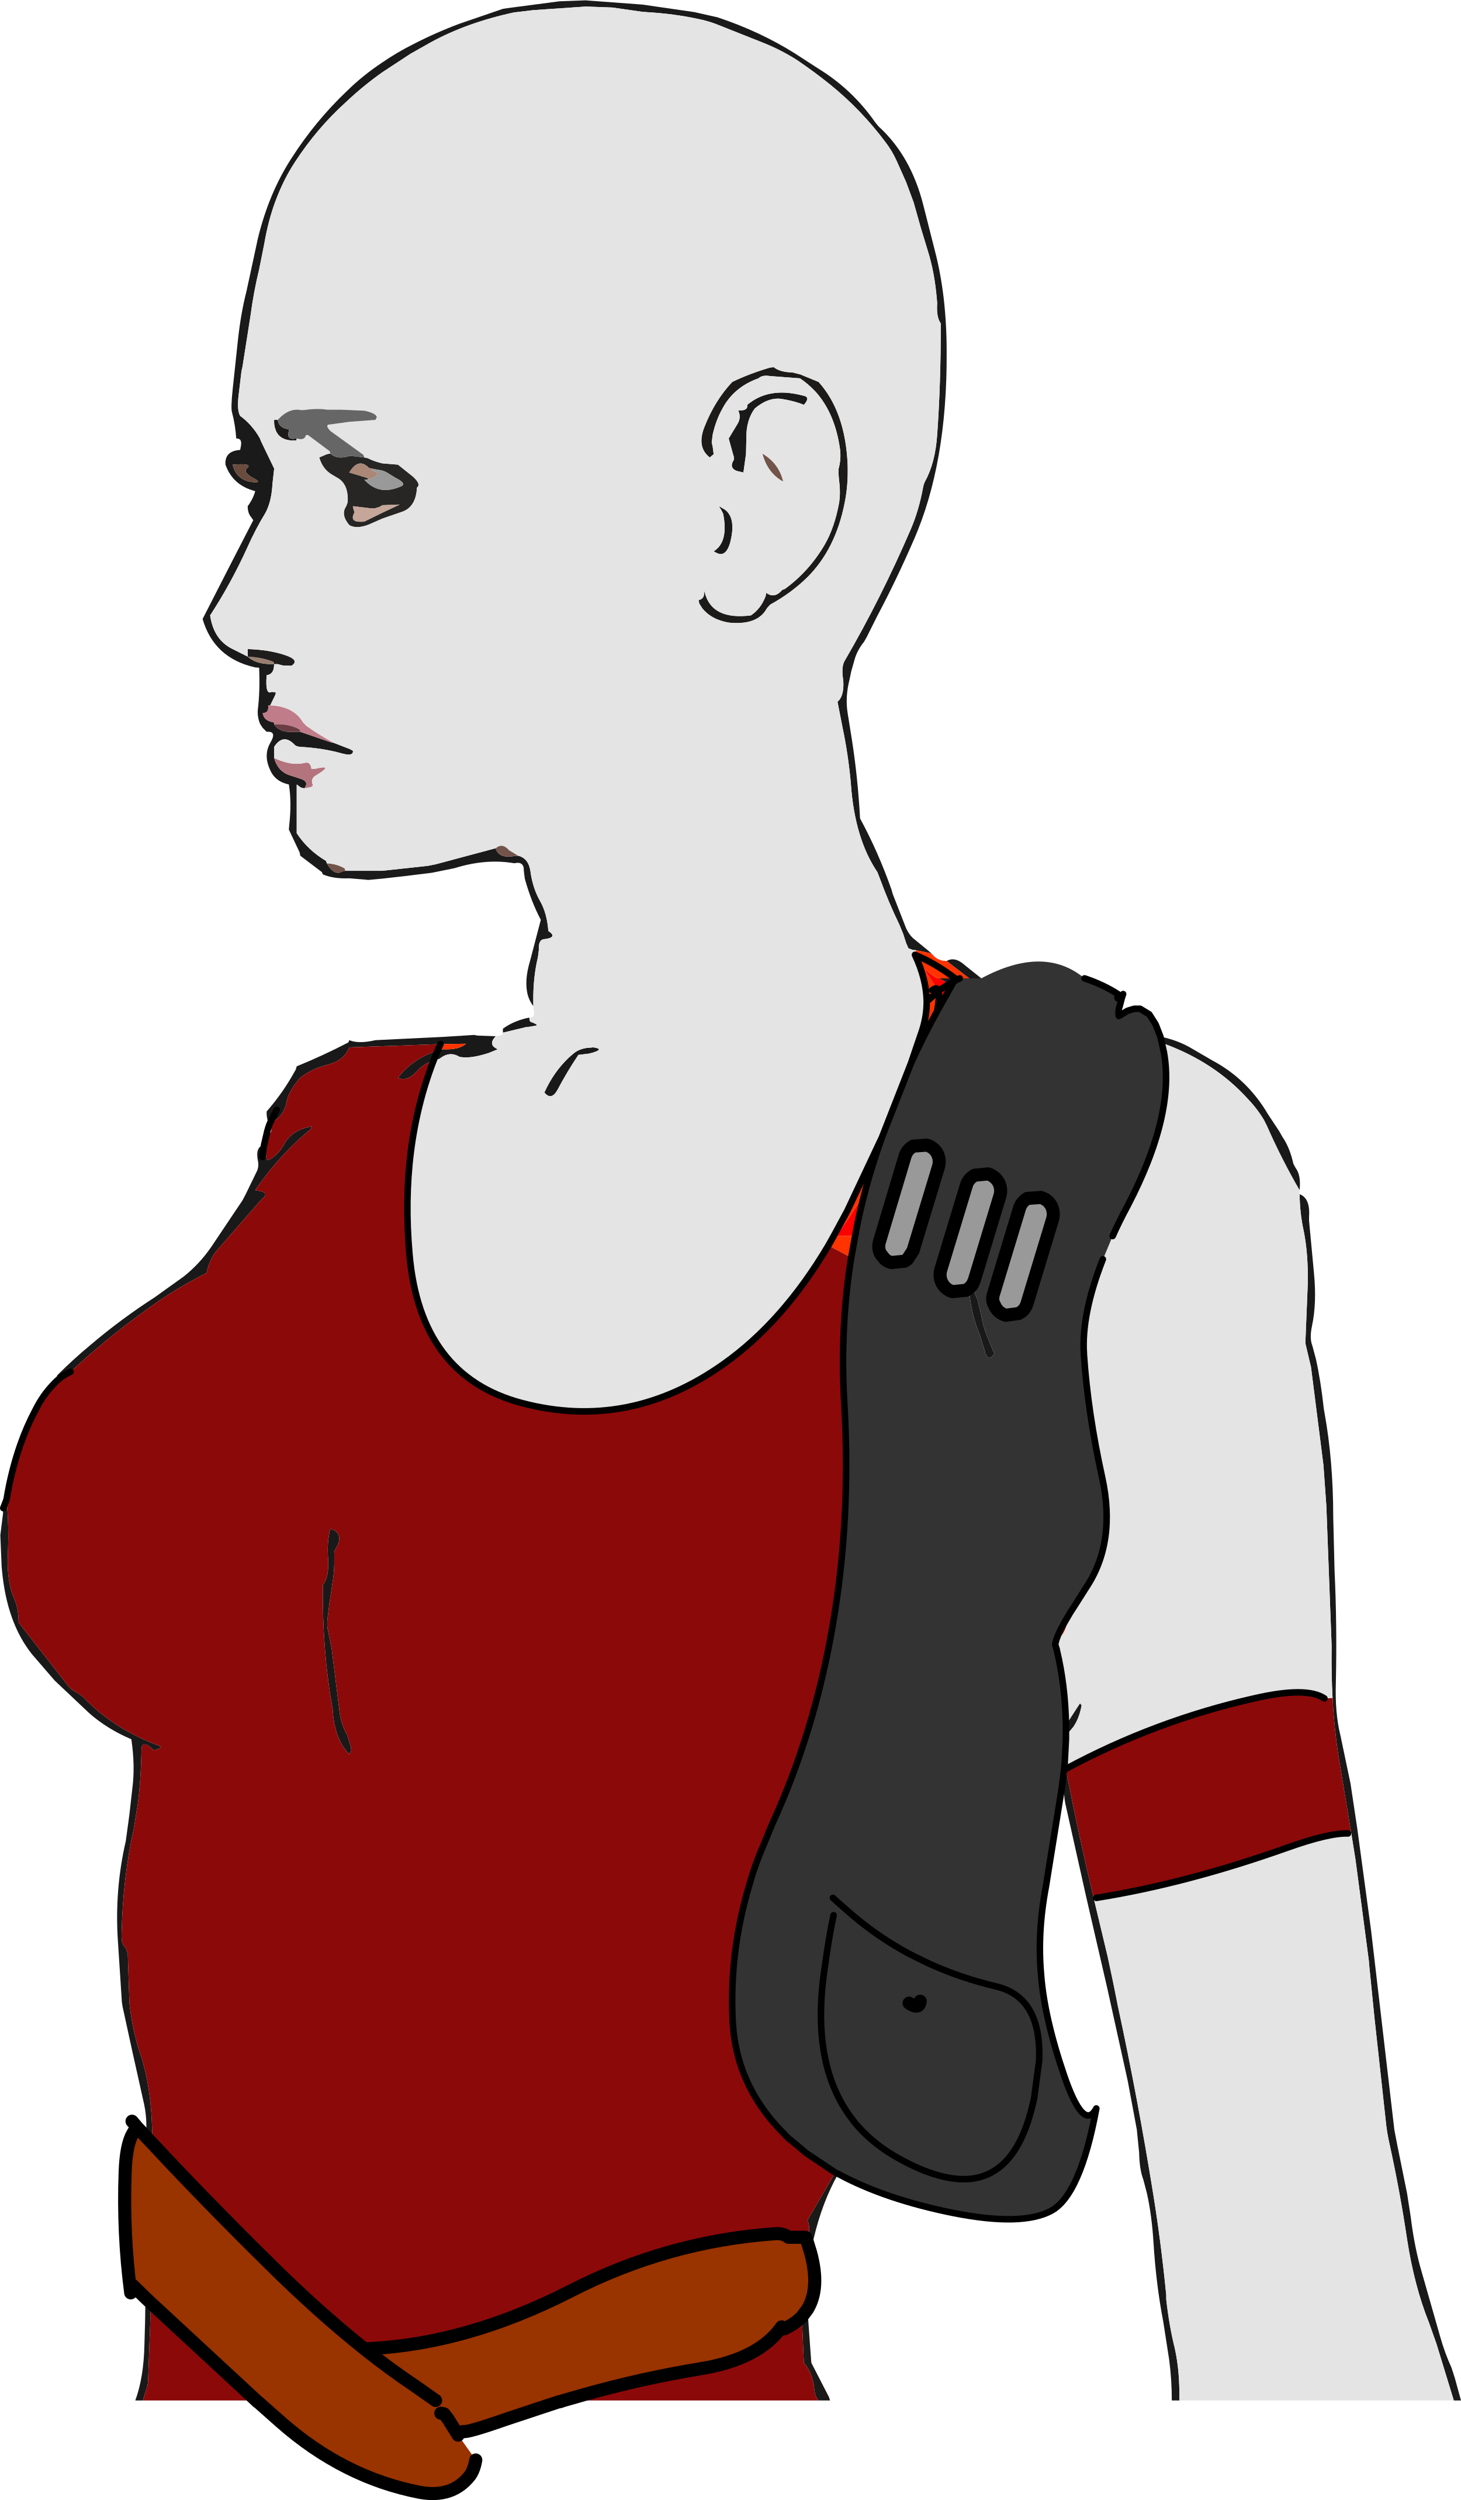 <?xml version="1.0" encoding="UTF-8" standalone="no"?>
<svg xmlns:xlink="http://www.w3.org/1999/xlink" height="382.3px" width="223.55px" xmlns="http://www.w3.org/2000/svg">
  <g transform="matrix(1.0, 0.0, 0.0, 1.0, -286.5, -31.4)">
    <path d="M426.7 176.7 L426.15 176.65 425.5 176.4 425.15 175.6 424.7 174.2 424.1 172.75 Q422.45 169.35 421.1 165.65 L420.75 164.75 Q417.3 159.65 416.7 151.35 L416.65 150.75 Q416.25 146.6 415.45 142.8 L414.65 138.7 Q415.6 137.95 415.55 135.8 L415.5 135.25 Q415.2 133.25 415.8 132.35 421.3 122.9 425.85 112.35 427.1 109.45 427.75 105.9 427.85 105.35 428.1 104.9 429.6 102.15 429.9 97.9 430.45 90.15 430.45 81.25 L430.45 80.85 Q429.75 79.9 429.9 77.75 L429.85 77.15 Q429.5 73.0 428.45 69.7 L427.4 66.25 426.3 62.35 425.15 59.25 423.7 56.0 Q423.0 54.45 422.0 53.15 418.3 48.2 413.55 44.35 411.2 42.45 408.55 40.65 406.0 39.0 403.05 37.85 L396.75 35.35 Q395.1 34.65 393.35 34.3 389.65 33.5 385.4 33.25 L384.75 33.2 380.2 32.55 376.15 32.4 368.1 32.95 365.15 33.3 Q357.95 34.85 352.45 37.85 L349.35 39.6 345.0 42.45 Q342.1 44.5 339.5 46.95 335.0 51.0 331.65 56.15 329.9 58.8 328.65 62.15 327.55 65.1 326.95 68.6 L326.15 72.6 Q325.3 76.1 324.85 79.55 L323.6 87.5 323.45 88.15 323.05 91.5 Q322.7 94.1 323.25 95.0 325.05 96.3 326.25 98.4 L326.45 98.9 328.45 103.05 328.2 105.3 328.15 105.95 Q327.95 108.3 327.1 109.85 325.6 112.3 324.35 115.1 321.85 120.6 318.65 125.5 319.2 129.25 322.1 130.65 L324.4 131.8 Q325.55 132.9 327.85 132.95 L328.45 132.95 328.4 133.5 Q328.25 134.5 327.3 134.65 327.05 137.75 328.05 137.2 L328.7 137.25 328.65 137.6 327.85 139.25 327.55 139.25 Q327.65 140.5 326.7 140.4 326.85 141.65 328.4 141.85 L328.45 142.15 Q329.3 143.55 331.9 143.3 L332.45 143.3 337.1 144.9 337.6 145.0 340.05 145.95 340.5 146.2 Q340.6 147.1 338.8 146.6 335.95 145.8 332.45 145.6 331.85 145.55 331.6 145.3 329.85 143.45 328.45 145.6 L328.45 146.75 328.45 147.3 Q329.0 149.35 330.85 149.95 L332.4 150.45 Q333.9 150.9 333.05 151.95 L332.5 151.8 331.9 151.35 331.9 158.25 331.9 158.8 Q333.6 161.4 336.4 163.05 L336.5 163.4 Q337.65 165.4 338.9 164.65 L339.35 164.55 345.0 164.55 351.95 163.8 353.2 163.55 362.35 161.1 Q362.75 162.7 365.2 162.3 L365.8 162.25 Q367.35 162.65 367.65 164.55 368.0 167.2 369.15 169.2 370.2 171.05 370.4 173.75 371.9 174.75 369.8 175.0 368.85 175.05 368.95 176.65 L368.8 177.8 Q368.15 180.5 368.1 183.7 L368.1 185.25 Q367.55 184.5 367.3 183.7 366.65 181.5 367.6 178.35 L369.25 172.05 Q367.75 169.2 366.8 165.75 L366.65 164.55 Q366.7 163.05 365.2 163.4 360.85 162.65 356.05 164.15 L352.6 164.85 348.55 165.35 345.0 165.75 342.85 165.95 342.4 165.9 339.95 165.7 Q337.55 165.8 335.9 165.1 L335.75 164.75 332.45 162.25 332.35 161.75 330.7 158.25 330.75 157.65 Q331.15 154.05 330.7 151.35 328.55 150.9 327.8 149.05 326.8 146.85 327.85 145.0 328.95 143.15 327.3 143.3 L326.7 142.7 326.3 142.1 Q325.85 141.0 325.95 139.9 326.3 137.1 326.15 133.5 L325.55 133.45 Q319.25 132.05 317.5 126.05 L321.95 117.35 325.25 110.95 324.95 110.5 Q324.4 109.9 324.4 108.8 325.25 107.65 325.55 106.5 L325.05 106.35 Q322.05 105.4 321.0 102.45 320.85 100.35 323.25 100.2 L323.35 99.65 Q323.6 98.4 322.65 98.45 322.5 96.3 322.0 94.45 321.8 93.8 322.1 90.95 L322.9 83.45 Q323.35 79.3 324.2 76.0 L325.8 68.6 325.95 67.9 Q327.65 60.9 331.1 55.6 334.75 49.9 339.6 45.3 342.05 42.9 345.0 40.95 347.25 39.4 349.75 38.15 353.15 36.4 356.75 35.05 L363.45 32.75 364.1 32.65 372.1 31.6 376.1 31.45 376.7 31.5 384.8 32.1 392.75 33.25 396.3 34.05 Q402.75 36.2 408.1 39.55 L410.8 41.3 411.65 41.85 Q416.9 45.05 420.45 50.15 L420.95 50.75 Q425.9 55.25 427.8 62.85 L429.55 69.75 Q431.35 76.6 431.35 85.25 431.45 102.3 426.3 114.0 423.65 120.1 420.7 125.65 L419.1 128.85 418.7 129.55 Q417.8 130.65 417.35 131.95 L416.75 134.05 416.5 135.25 Q415.8 138.0 416.2 140.45 L416.85 144.5 Q417.75 150.25 418.1 156.55 420.85 161.6 422.9 167.4 L423.1 168.1 425.15 173.35 Q425.6 174.3 426.2 174.85 L428.4 176.65 429.05 177.2 426.7 176.7 M325.55 105.15 Q326.5 105.15 325.35 104.55 323.55 103.6 324.35 102.95 325.2 102.2 322.1 102.45 322.7 105.0 325.55 105.15" fill="#1b1a1a" fill-rule="evenodd" stroke="none"/>
    <path d="M400.65 100.8 L400.25 103.65 399.2 103.4 Q398.0 102.9 398.8 101.7 L398.8 101.3 398.65 100.8 398.0 98.45 399.3 96.3 Q399.95 95.3 399.5 94.25 399.4 94.15 399.7 94.15 400.95 94.2 400.85 93.3 404.05 90.6 409.0 91.8 L409.4 91.9 Q410.0 92.0 410.0 92.35 410.05 92.7 409.5 93.3 408.05 92.7 406.1 92.4 404.1 92.1 402.0 93.85 400.65 95.65 400.7 98.45 L400.65 100.65 400.65 100.75 400.65 100.8 M397.45 109.35 Q399.2 110.7 398.2 114.45 397.65 116.3 396.55 116.1 L396.15 115.95 395.7 115.7 Q398.0 114.3 397.15 109.95 L396.85 109.35 Q396.45 108.8 396.6 108.85 L397.45 109.35 M353.9 191.05 L348.6 191.25 339.95 191.55 Q339.2 193.4 337.15 194.05 L336.45 194.25 Q334.05 194.9 332.45 196.2 331.35 197.35 330.6 199.0 L330.4 199.65 Q329.95 202.3 327.85 203.05 L327.55 203.0 Q327.25 202.2 327.3 201.35 329.85 198.45 331.75 194.95 L331.9 194.45 Q335.95 192.8 339.8 190.8 L339.95 190.45 Q341.35 191.05 343.95 190.45 L354.3 189.95 359.05 189.65 359.55 189.75 362.35 189.85 Q361.25 191.0 362.3 191.65 L362.65 191.85 361.3 192.4 Q358.7 193.25 357.15 193.05 L356.8 193.0 Q355.3 192.05 353.75 193.3 L352.85 193.55 353.45 192.05 352.85 193.55 Q351.35 194.05 350.4 195.1 348.75 196.9 347.4 196.2 349.6 193.3 353.45 192.05 L353.7 191.95 354.3 191.85 Q356.75 191.95 357.8 191.0 L353.9 191.05 M328.85 201.1 L327.85 203.05 328.85 201.1 M363.45 189.3 L363.45 188.7 Q364.95 187.6 367.0 187.1 L367.5 187.0 Q367.5 187.55 367.7 187.65 368.7 188.0 368.65 188.2 L367.5 188.4 367.0 188.45 363.45 189.3 M374.25 192.5 Q375.0 191.85 376.2 191.65 L377.3 191.55 Q379.25 191.85 376.65 192.5 L375.0 192.7 Q373.25 195.3 371.8 198.05 370.85 199.75 369.8 198.45 371.2 195.35 373.5 193.15 L373.55 193.1 374.25 192.5 M431.35 178.35 Q432.6 177.6 434.15 179.0 L436.65 181.0 434.8 181.0 431.35 178.35 M464.05 189.9 Q466.85 190.5 468.9 191.75 L472.0 193.55 Q477.35 196.4 480.5 201.75 L482.25 204.4 482.7 205.2 Q483.85 206.85 484.4 209.35 L484.75 210.0 Q485.6 211.1 485.35 213.4 482.6 208.65 480.35 203.55 L479.9 202.65 Q478.85 200.9 477.45 199.45 472.4 193.85 464.65 191.0 L464.3 191.0 464.05 189.9 M485.35 214.0 Q487.0 214.6 486.8 217.45 L486.8 218.05 487.55 226.05 Q488.0 230.65 487.25 234.15 486.85 236.05 487.3 237.15 L487.85 239.2 Q488.6 242.6 489.05 246.75 L489.15 247.35 Q490.5 254.75 490.5 263.4 L490.7 271.5 Q491.1 280.05 490.9 288.7 490.75 293.35 491.6 296.75 L493.15 304.15 494.2 311.15 496.3 326.65 499.85 357.05 500.3 359.4 501.8 366.8 502.35 370.35 Q502.85 374.4 503.75 377.8 L506.85 388.65 Q507.55 391.15 508.6 393.45 L509.1 395.0 510.05 398.45 509.5 398.45 508.95 398.45 506.3 389.8 505.15 386.55 Q502.9 380.95 501.8 373.8 500.7 366.45 499.15 359.4 498.7 357.5 498.5 355.35 L496.8 339.85 496.0 331.85 495.95 331.2 493.9 315.7 493.25 311.65 491.45 300.8 491.35 300.2 Q490.65 295.8 490.4 291.05 490.2 287.4 490.25 283.5 L490.25 282.95 489.6 265.75 489.45 261.7 489.0 255.4 487.1 240.45 486.25 236.85 486.25 236.4 486.6 227.8 Q486.7 223.25 486.0 219.7 485.4 217.05 485.35 214.0 M466.95 398.45 L466.4 398.45 465.8 398.45 Q465.8 395.3 465.4 392.25 L464.5 386.45 Q463.4 380.75 463.0 374.35 462.75 370.2 462.0 366.8 L461.45 364.7 Q460.85 363.15 460.8 360.55 L460.45 357.05 459.05 349.55 455.9 335.3 452.7 321.45 449.5 307.15 449.4 306.55 449.1 303.75 449.4 301.15 449.55 301.9 449.8 303.05 Q451.65 312.45 453.85 321.65 L456.0 330.65 456.85 334.65 457.55 338.15 Q460.6 352.25 462.95 366.85 464.15 374.25 464.95 382.35 L464.95 383.0 Q465.4 387.05 466.25 390.45 467.05 394.05 466.95 398.45 M308.35 398.45 L307.75 398.45 307.2 398.45 Q308.5 394.95 308.6 389.85 L308.7 386.4 308.75 382.75 309.6 383.55 309.15 395.6 309.05 396.25 308.35 398.45 M448.45 282.2 L448.2 283.7 448.2 283.65 447.95 282.85 448.4 282.45 448.4 282.3 448.45 282.2 M449.6 295.2 L449.7 295.0 451.75 291.85 452.0 292.15 Q451.65 294.15 450.7 295.5 L449.6 296.8 449.6 295.2 M434.75 228.4 L434.85 228.3 435.2 227.95 436.0 230.0 436.05 230.0 436.65 232.6 Q436.9 234.05 437.45 235.5 L438.4 237.85 438.65 238.4 438.4 238.7 Q437.55 239.65 437.15 237.85 L436.4 235.45 Q435.1 232.4 434.75 228.4 M294.6 243.15 L295.3 241.65 Q297.7 239.25 300.35 237.05 305.0 233.1 310.2 229.75 L314.6 226.6 Q317.0 224.7 318.8 222.1 L323.6 214.95 324.05 214.1 325.85 210.4 Q326.15 209.65 325.95 208.85 325.55 206.7 326.9 206.5 L326.65 208.3 326.9 206.5 327.3 206.5 327.25 208.25 Q327.2 209.15 328.15 208.45 329.3 207.65 329.95 206.4 331.2 204.1 334.2 203.65 L334.05 204.05 Q329.15 208.1 325.55 213.4 327.85 213.65 326.75 214.6 L326.2 215.15 320.0 222.25 Q318.6 223.7 318.1 226.05 313.5 228.35 309.5 231.25 303.0 235.85 297.3 241.15 L293.4 244.95 294.25 243.65 294.6 243.15 Q295.75 241.85 297.3 241.15 295.75 241.85 294.6 243.15 M287.5 260.7 Q287.9 264.55 287.7 269.15 287.55 272.4 288.3 274.9 L288.75 276.05 Q289.35 277.45 289.35 279.5 L296.95 289.2 Q297.4 289.8 298.35 290.25 L299.25 290.9 Q303.8 295.75 311.0 298.4 311.2 298.45 310.9 298.75 L310.05 299.05 Q308.15 297.2 308.15 299.05 308.05 303.7 307.6 307.15 L306.95 311.15 Q305.3 318.45 305.1 327.2 305.05 328.75 305.75 329.25 L306.05 330.1 306.3 337.55 306.35 338.15 Q306.85 342.2 308.0 345.55 309.85 351.15 309.8 359.15 L308.9 358.2 308.9 356.55 Q308.9 354.8 308.55 353.15 L307.0 346.2 306.85 345.55 305.25 338.2 305.15 337.55 304.55 328.35 Q304.0 320.45 305.75 312.9 L306.3 308.85 306.75 304.85 Q307.2 301.45 306.6 297.35 302.95 295.8 300.2 293.4 L294.85 288.35 291.4 284.35 Q287.55 279.55 286.8 271.5 L286.75 270.9 286.55 266.15 286.95 262.95 287.0 262.0 287.35 259.65 287.5 260.7 287.0 262.0 287.5 260.7 M337.65 269.15 Q337.7 271.55 337.4 273.25 L336.9 276.6 336.6 279.0 Q336.5 280.05 336.7 280.8 L337.25 283.5 338.4 292.7 Q338.6 294.9 339.6 296.65 L340.15 298.4 340.25 299.05 339.95 299.65 Q337.65 297.3 337.4 292.75 L337.3 292.15 Q335.8 283.65 335.9 273.75 336.9 272.45 336.7 269.7 336.5 267.2 337.05 265.15 339.25 265.85 337.9 268.15 337.6 268.6 337.65 269.15" fill="#191919" fill-rule="evenodd" stroke="none"/>
    <path d="M411.1 91.1 Q410.1 90.05 408.9 89.25 L404.3 88.9 Q403.15 88.7 402.55 89.25 398.75 90.6 397.0 93.95 396.05 95.65 395.55 97.85 L395.4 99.05 395.55 99.7 395.7 100.85 395.1 101.35 Q393.05 99.75 394.3 96.65 395.9 92.6 398.55 89.8 401.25 88.5 404.35 87.6 L404.9 87.55 Q405.8 88.3 407.75 88.35 L408.95 88.65 411.75 89.8 Q415.85 94.35 416.2 102.45 416.3 105.55 415.75 108.25 414.35 115.4 410.0 119.7 407.55 122.1 404.35 123.85 L403.85 124.4 Q402.45 127.05 398.0 126.6 395.35 126.15 393.95 124.4 L393.5 123.7 393.4 123.15 Q394.35 123.0 394.25 121.75 L394.35 122.05 Q395.45 126.25 401.4 125.5 402.95 124.45 403.65 122.55 L403.75 122.05 Q405.0 123.0 406.2 121.6 L406.6 121.45 Q410.25 118.8 412.65 114.75 414.2 112.1 414.9 108.25 415.1 106.95 414.95 105.4 414.7 103.3 414.85 102.95 415.2 101.6 415.05 100.2 414.3 94.65 411.3 91.3 L411.2 91.2 411.1 91.1 M331.9 98.45 L331.85 98.75 Q329.3 98.9 328.65 97.1 L328.65 97.05 Q328.4 96.45 328.45 95.6 L329.0 95.6 Q329.15 96.85 330.7 97.05 L330.7 97.3 Q330.35 98.5 331.3 98.5 L331.9 98.45 M457.8 185.35 L457.75 185.4 457.65 185.3 457.8 185.35 M430.2 181.0 L432.65 181.0 432.9 181.0 433.15 181.1 433.05 181.15 432.9 181.2 432.5 181.45 432.2 181.9 432.15 182.0 431.75 181.85 430.2 181.0 M431.75 181.85 L431.85 181.8 432.5 181.45 431.85 181.8 431.75 181.85" fill="#1c1b1a" fill-rule="evenodd" stroke="none"/>
    <path d="M365.8 162.25 L365.2 162.3 Q362.75 162.7 362.35 161.1 363.35 160.2 364.4 161.4 L365.15 161.85 365.8 162.25 M339.35 164.55 L338.9 164.65 Q337.65 165.4 336.5 163.4 338.1 163.5 339.25 164.2 L339.35 164.55 M406.0 104.85 Q403.85 103.5 403.15 100.75 405.7 102.25 406.35 105.05 L406.0 104.85" fill="#73544a" fill-rule="evenodd" stroke="none"/>
    <path d="M342.25 101.35 L342.75 101.45 Q343.7 101.95 345.0 102.25 L347.4 102.45 349.65 104.25 Q351.0 105.45 350.3 105.95 350.15 109.0 347.9 109.7 L345.0 110.7 343.3 111.45 Q341.2 112.4 339.95 111.7 338.6 110.1 339.45 108.85 L339.7 108.2 Q339.85 105.4 338.1 104.45 L337.25 103.95 Q335.85 103.1 335.35 101.35 L336.5 100.85 337.05 100.75 Q338.1 101.75 340.05 101.1 L340.55 101.15 342.25 101.35 M342.8 104.75 L342.25 104.75 Q343.45 106.1 345.0 106.3 346.3 106.45 347.9 105.75 348.8 105.35 347.0 104.45 L346.1 103.9 Q345.6 103.55 345.0 103.35 L343.35 103.05 342.95 102.95 Q341.35 101.3 339.95 103.65 L342.75 104.5 342.8 104.75 M345.0 108.65 L344.6 108.9 343.95 109.1 343.4 109.15 340.5 108.8 340.6 109.3 340.75 109.75 Q339.8 111.4 342.25 111.15 L345.0 109.8 347.35 108.7 347.65 108.55 345.0 108.65" fill="#272624" fill-rule="evenodd" stroke="none"/>
    <path d="M342.8 104.75 L342.75 104.5 339.95 103.65 Q341.35 101.3 342.95 102.95 L343.35 103.05 Q343.35 103.35 343.5 103.35 345.35 103.9 342.8 104.75" fill="#ab8777" fill-rule="evenodd" stroke="none"/>
    <path d="M345.0 108.65 L347.65 108.55 347.35 108.7 345.0 109.8 342.25 111.15 Q339.8 111.4 340.75 109.75 L340.6 109.3 340.5 108.8 343.4 109.15 343.95 109.1 344.6 108.9 345.0 108.65" fill="#c5a699" fill-rule="evenodd" stroke="none"/>
    <path d="M337.6 145.0 L337.1 144.9 332.45 143.3 332.35 142.95 Q330.8 142.05 328.45 142.15 L328.4 141.85 Q326.85 141.65 326.7 140.4 327.65 140.5 327.55 139.25 L327.85 139.25 Q331.45 139.4 332.9 141.9 L333.4 142.4 Q335.35 143.8 337.6 145.0" fill="#c07c89" fill-rule="evenodd" stroke="none"/>
    <path d="M332.45 143.3 L331.9 143.3 Q329.3 143.55 328.45 142.15 330.8 142.05 332.35 142.95 L332.45 143.3" fill="#6a3d44" fill-rule="evenodd" stroke="none"/>
    <path d="M333.05 151.95 Q333.9 150.9 332.4 150.45 L330.85 149.95 Q329.0 149.35 328.45 147.3 331.05 148.55 333.1 148.05 334.0 147.8 334.15 148.95 L334.75 148.95 Q337.7 148.25 334.95 149.9 333.9 150.45 334.4 151.5 L334.1 151.75 333.05 151.95" fill="#b4747e" fill-rule="evenodd" stroke="none"/>
    <path d="M414.75 363.8 Q412.3 368.15 411.0 373.7 L410.85 374.35 410.55 375.9 409.9 373.8 409.95 373.7 Q410.65 372.3 410.05 370.9 L414.3 363.6 414.75 363.8 M410.05 384.5 L410.6 392.15 410.65 392.7 413.35 397.95 413.5 398.45 412.95 398.45 411.75 398.45 Q411.2 397.85 411.1 396.75 410.85 394.2 409.5 392.7 L409.2 385.9 409.2 385.65 410.05 384.5" fill="#1a1a19" fill-rule="evenodd" stroke="none"/>
    <path d="M325.55 105.15 Q322.7 105.0 322.1 102.45 325.2 102.2 324.35 102.95 323.55 103.6 325.35 104.55 326.5 105.15 325.55 105.15" fill="#6a4c3f" fill-rule="evenodd" stroke="none"/>
    <path d="M328.45 132.95 L327.85 132.95 Q325.55 132.9 324.4 131.8 326.55 131.9 328.35 132.6 L328.45 132.95" fill="#997e6f" fill-rule="evenodd" stroke="none"/>
    <path d="M324.4 131.8 L324.4 131.25 324.4 130.65 Q327.75 130.75 330.2 131.6 332.4 132.35 331.1 133.2 L329.75 133.15 329.0 132.95 328.45 132.95 328.35 132.6 Q326.55 131.9 324.4 131.8" fill="#1f1d1c" fill-rule="evenodd" stroke="none"/>
    <path d="M324.4 131.8 L322.1 130.65 Q319.2 129.25 318.65 125.5 321.85 120.6 324.35 115.1 325.6 112.3 327.1 109.85 327.95 108.3 328.15 105.95 L328.2 105.3 328.45 103.05 326.45 98.9 326.25 98.4 Q325.05 96.3 323.25 95.0 322.7 94.1 323.05 91.5 L323.45 88.15 323.6 87.5 324.85 79.55 Q325.3 76.1 326.15 72.6 L326.95 68.6 Q327.55 65.1 328.65 62.15 329.9 58.8 331.65 56.15 335.0 51.0 339.5 46.95 342.1 44.5 345.0 42.45 L349.35 39.6 352.45 37.85 Q357.95 34.85 365.15 33.3 L368.1 32.95 376.15 32.4 380.2 32.55 384.75 33.2 385.4 33.25 Q389.65 33.5 393.35 34.3 395.1 34.65 396.75 35.35 L403.05 37.85 Q406.0 39.0 408.55 40.65 411.2 42.45 413.55 44.35 418.3 48.2 422.0 53.15 423.0 54.45 423.7 56.0 L425.15 59.25 426.3 62.35 427.4 66.25 428.45 69.7 Q429.5 73.0 429.85 77.15 L429.9 77.75 Q429.75 79.9 430.45 80.85 L430.45 81.25 Q430.45 90.15 429.9 97.9 429.6 102.15 428.1 104.9 427.85 105.35 427.75 105.9 427.1 109.45 425.85 112.35 421.3 122.9 415.8 132.35 415.2 133.25 415.5 135.25 L415.55 135.8 Q415.6 137.95 414.65 138.7 L415.45 142.8 Q416.25 146.6 416.65 150.75 L416.7 151.35 Q417.3 159.65 420.75 164.75 L421.1 165.65 Q422.45 169.35 424.1 172.75 L424.7 174.2 425.15 175.6 425.5 176.4 426.15 176.65 426.7 176.7 426.5 177.4 Q428.25 181.1 428.3 184.55 428.3 186.7 427.65 188.8 L425.9 193.95 421.45 205.3 416.15 216.55 414.15 220.25 413.25 221.85 Q406.35 233.5 397.25 239.95 382.75 250.25 366.4 245.95 350.75 241.85 349.15 223.15 347.7 206.85 352.85 193.55 L353.75 193.3 Q355.3 192.05 356.8 193.0 L357.15 193.05 Q358.7 193.25 361.3 192.4 L362.65 191.85 362.3 191.65 Q361.25 191.0 362.35 189.85 L363.4 189.65 363.45 189.3 367.0 188.45 367.5 188.4 368.65 188.2 Q368.7 188.0 367.7 187.65 367.5 187.55 367.5 187.0 368.45 187.05 368.15 185.8 L368.1 185.25 368.1 183.7 Q368.15 180.5 368.8 177.8 L368.95 176.65 Q368.85 175.05 369.8 175.0 371.9 174.75 370.4 173.75 370.2 171.05 369.15 169.2 368.0 167.2 367.65 164.55 367.35 162.65 365.8 162.25 L365.15 161.85 364.4 161.4 Q363.35 160.2 362.35 161.1 L353.2 163.55 351.95 163.8 345.0 164.55 339.35 164.55 339.25 164.2 Q338.1 163.5 336.5 163.4 L336.4 163.05 Q333.6 161.4 331.9 158.8 L331.9 158.25 331.9 151.35 332.5 151.8 333.05 151.95 334.1 151.75 334.4 151.5 Q333.9 150.45 334.95 149.9 337.7 148.25 334.75 148.95 L334.15 148.95 Q334.0 147.8 333.1 148.05 331.05 148.55 328.45 147.3 L328.45 146.75 328.45 145.6 Q329.85 143.45 331.6 145.3 331.85 145.55 332.45 145.6 335.95 145.8 338.8 146.6 340.6 147.1 340.5 146.2 L340.05 145.95 337.6 145.0 Q335.35 143.8 333.4 142.4 L332.9 141.9 Q331.45 139.4 327.85 139.25 L328.65 137.6 328.7 137.25 328.05 137.2 Q327.05 137.75 327.3 134.65 328.25 134.5 328.4 133.5 L328.45 132.95 329.0 132.95 329.75 133.15 331.1 133.2 Q332.4 132.35 330.2 131.6 327.75 130.75 324.4 130.65 L324.4 131.25 324.4 131.8 M411.1 91.1 L411.2 91.2 411.3 91.3 Q414.3 94.65 415.05 100.2 415.2 101.6 414.85 102.95 414.7 103.3 414.95 105.4 415.1 106.95 414.9 108.25 414.2 112.1 412.65 114.75 410.25 118.8 406.6 121.45 L406.2 121.6 Q405.0 123.0 403.75 122.05 L403.65 122.55 Q402.95 124.45 401.4 125.5 395.45 126.25 394.35 122.05 L394.25 121.75 Q394.35 123.0 393.4 123.15 L393.5 123.7 393.95 124.4 Q395.35 126.15 398.0 126.6 402.45 127.05 403.85 124.4 L404.35 123.85 Q407.55 122.1 410.0 119.7 414.35 115.4 415.75 108.25 416.3 105.55 416.2 102.45 415.85 94.35 411.75 89.8 L408.95 88.65 407.75 88.35 Q405.8 88.3 404.9 87.55 L404.35 87.6 Q401.25 88.5 398.55 89.8 395.9 92.6 394.3 96.65 393.05 99.75 395.1 101.35 L395.7 100.85 395.55 99.7 395.4 99.05 395.55 97.85 Q396.05 95.65 397.0 93.95 398.75 90.6 402.55 89.25 403.15 88.7 404.3 88.9 L408.9 89.25 Q410.1 90.05 411.1 91.1 M400.65 100.75 L400.65 100.65 400.7 98.45 Q400.65 95.65 402.0 93.85 404.1 92.1 406.1 92.4 408.05 92.7 409.5 93.3 410.05 92.7 410.0 92.35 410.0 92.0 409.4 91.9 L409.0 91.8 Q404.05 90.6 400.85 93.3 400.95 94.2 399.7 94.15 399.4 94.15 399.5 94.25 399.95 95.3 399.3 96.3 L398.0 98.45 398.65 100.8 398.8 101.3 398.8 101.7 Q398.0 102.9 399.2 103.4 L400.25 103.65 400.65 100.8 401.9 100.75 400.65 100.75 M329.0 95.6 L328.45 95.6 Q328.4 96.45 328.65 97.05 L328.65 97.1 Q329.3 98.9 331.85 98.75 L331.9 98.45 Q333.1 98.8 333.3 97.95 L333.6 97.9 336.95 100.4 337.05 100.75 336.5 100.85 335.35 101.35 Q335.85 103.1 337.25 103.95 L338.1 104.45 Q339.85 105.4 339.7 108.2 L339.45 108.85 Q338.6 110.1 339.95 111.7 341.2 112.4 343.3 111.45 L345.0 110.7 347.9 109.7 Q350.15 109.0 350.3 105.95 351.0 105.45 349.65 104.25 L347.4 102.45 345.0 102.25 Q343.7 101.95 342.75 101.45 L342.25 101.35 342.1 100.95 337.05 97.3 Q336.1 96.3 337.05 96.3 L339.9 95.9 343.95 95.6 344.15 95.2 Q344.1 94.6 342.25 94.2 L338.8 94.05 336.55 94.05 Q335.05 93.8 333.05 94.1 L332.5 94.1 Q330.7 93.75 329.0 95.6 M397.45 109.35 L396.6 108.85 Q396.45 108.8 396.85 109.35 L397.15 109.95 Q398.0 114.3 395.7 115.7 L396.15 115.95 396.55 116.1 Q397.65 116.3 398.2 114.45 399.2 110.7 397.45 109.35 M374.25 192.5 L373.55 193.1 373.5 193.15 Q371.2 195.35 369.8 198.45 370.85 199.75 371.8 198.05 373.25 195.3 375.0 192.7 L376.65 192.5 Q379.25 191.85 377.3 191.55 L376.2 191.65 Q375.0 191.85 374.25 192.5 M406.0 104.85 L406.35 105.05 Q405.7 102.25 403.15 100.75 403.85 103.5 406.0 104.85 M485.35 213.4 L485.35 214.0 Q485.4 217.05 486.0 219.7 486.7 223.25 486.6 227.8 L486.25 236.4 486.25 236.85 487.1 240.45 489.0 255.4 489.45 261.7 489.6 265.75 490.25 282.95 490.25 283.5 Q490.2 287.4 490.4 291.05 L489.15 291.1 Q486.4 289.25 478.4 291.1 463.3 294.5 449.55 301.9 L449.4 301.15 449.6 297.35 449.6 296.8 450.7 295.5 Q451.65 294.15 452.0 292.15 L451.75 291.85 449.7 295.0 449.6 295.2 Q449.5 289.1 448.2 283.7 L448.45 282.2 448.45 281.85 448.65 281.65 449.1 281.25 449.4 280.7 449.7 279.9 449.85 279.05 450.1 279.0 450.1 278.8 450.1 278.45 450.1 278.25 450.15 278.15 450.5 277.6 450.7 277.3 452.7 274.15 Q457.3 267.25 455.15 257.35 452.95 247.4 452.35 238.5 L452.35 238.4 Q451.95 232.35 455.25 223.95 L455.35 223.75 456.75 220.4 Q457.75 218.15 459.05 215.75 466.3 201.85 464.6 192.35 L464.3 191.0 464.65 191.0 Q472.4 193.85 477.45 199.45 478.85 200.9 479.9 202.65 L480.35 203.55 Q482.6 208.65 485.35 213.4 M508.95 398.45 L500.85 398.45 466.95 398.45 Q467.05 394.05 466.25 390.45 465.4 387.05 464.95 383.0 L464.95 382.35 Q464.15 374.25 462.95 366.85 460.6 352.25 457.55 338.15 L456.85 334.65 456.0 330.65 453.85 321.65 454.25 321.6 Q468.05 319.4 483.4 313.95 489.85 311.65 492.75 311.75 L493.25 311.65 493.9 315.7 495.95 331.2 496.0 331.85 496.8 339.85 498.5 355.35 Q498.7 357.5 499.15 359.4 500.7 366.45 501.8 373.8 502.9 380.95 505.15 386.55 L506.3 389.8 508.95 398.45" fill="#e4e4e4" fill-rule="evenodd" stroke="none"/>
    <path d="M421.45 205.3 L425.9 193.95 Q427.75 189.9 429.9 186.0 L432.15 182.0 432.2 181.9 432.5 181.45 432.9 181.2 433.05 181.15 433.15 181.1 433.35 181.0 434.8 181.0 436.65 181.0 Q446.25 175.85 452.45 181.0 455.3 181.95 457.55 183.4 457.25 184.8 458.35 183.4 L458.15 184.0 457.8 185.35 457.65 185.3 457.75 185.4 457.75 185.45 Q457.55 186.4 457.7 186.7 L457.7 186.75 457.8 186.7 458.95 186.0 459.05 185.95 460.05 185.65 460.95 185.65 462.35 186.5 463.3 188.0 463.35 188.1 464.05 189.9 464.3 191.0 464.6 192.35 Q466.3 201.85 459.05 215.75 457.75 218.15 456.75 220.4 L455.35 223.75 455.25 223.95 Q451.95 232.35 452.35 238.4 L452.35 238.5 Q452.95 247.4 455.15 257.35 457.3 267.25 452.7 274.15 L450.7 277.3 450.5 277.6 450.35 277.7 450.15 277.85 450.1 277.9 450.1 278.25 Q448.2 281.4 448.0 282.65 L447.95 282.85 448.2 283.65 448.2 283.7 Q449.5 289.1 449.6 295.2 L449.6 296.8 449.6 297.35 449.4 301.15 449.1 303.75 448.9 305.2 446.7 318.85 446.55 319.8 Q445.2 326.9 445.8 333.4 446.3 339.9 449.3 348.7 452.3 357.45 454.25 353.8 451.8 367.05 447.35 369.45 442.9 371.85 432.45 369.8 421.95 367.7 414.75 363.8 L414.3 363.6 409.9 360.65 407.45 358.6 407.4 358.6 406.65 357.9 406.65 357.85 Q399.05 350.4 398.6 340.25 398.1 329.9 401.1 319.8 401.75 317.45 402.65 315.15 L404.7 310.2 Q411.15 296.15 413.95 279.7 416.7 263.7 415.7 246.25 415.0 234.8 416.7 223.95 L416.75 223.7 417.35 220.4 Q417.9 217.2 418.75 214.05 L419.1 212.7 Q420.15 208.95 421.45 205.3 M445.75 214.5 L443.7 214.65 Q442.75 215.2 442.45 216.3 L438.55 229.15 Q438.3 229.8 438.45 230.5 L438.75 231.15 Q439.25 232.15 440.35 232.5 L440.5 232.5 442.35 232.25 Q443.35 231.75 443.65 230.7 L447.55 217.85 Q447.85 216.75 447.35 215.75 446.8 214.8 445.75 214.5 M428.3 206.5 L426.25 206.65 Q425.25 207.2 424.95 208.3 L421.1 221.15 Q420.75 222.2 421.25 223.15 L421.9 223.95 Q422.3 224.3 422.9 224.45 L424.9 224.25 425.35 223.95 426.2 222.65 430.1 209.8 Q430.4 208.75 429.9 207.75 429.35 206.8 428.3 206.5 M435.2 227.95 L435.3 227.8 435.6 227.1 439.5 214.25 Q439.8 213.2 439.3 212.2 438.75 211.25 437.7 210.9 L435.65 211.1 Q434.65 211.65 434.35 212.7 L430.45 225.55 Q430.15 226.6 430.65 227.6 431.2 228.6 432.25 228.9 L434.3 228.7 434.75 228.4 Q435.1 232.4 436.4 235.45 L437.15 237.85 Q437.55 239.65 438.4 238.7 L438.65 238.4 438.4 237.85 437.45 235.5 Q436.9 234.05 436.65 232.6 L436.05 230.0 436.0 230.0 435.2 227.95 M414.05 324.25 Q413.35 327.4 412.6 332.9 410.65 346.8 416.5 354.9 L417.2 355.85 Q419.65 358.85 423.25 361.0 429.85 364.85 434.55 364.6 442.3 364.15 444.75 352.1 L445.5 346.5 Q445.9 336.8 438.95 335.15 433.5 333.85 428.65 331.65 L426.5 330.6 425.6 330.15 Q420.95 327.65 416.95 324.25 L414.6 322.2 413.95 321.6 414.6 322.2 416.95 324.25 Q420.95 327.65 425.6 330.15 L426.5 330.6 428.65 331.65 Q433.5 333.85 438.95 335.15 445.9 336.8 445.5 346.5 L444.75 352.1 Q442.3 364.15 434.55 364.6 429.85 364.85 423.25 361.0 419.65 358.85 417.2 355.85 L416.5 354.9 Q410.65 346.8 412.6 332.9 413.35 327.4 414.05 324.25 M425.6 337.7 Q427.15 338.75 427.3 337.4 427.15 338.75 425.6 337.7" fill="#333333" fill-rule="evenodd" stroke="none"/>
    <path d="M430.1 182.95 L429.9 182.6 427.8 179.5 429.85 181.0 430.2 181.0 431.75 181.85 Q430.85 182.35 430.1 182.95 430.85 182.35 431.75 181.85 L432.15 182.0 429.9 186.0 Q430.3 183.75 430.1 182.95 M450.1 278.25 L450.1 278.45 450.1 278.8 450.1 279.0 449.85 279.05 449.8 279.05 449.8 279.2 449.8 279.4 449.6 280.1 449.7 279.9 449.4 280.7 449.1 281.25 448.65 281.65 448.45 281.85 448.4 281.9 448.4 282.3 448.4 282.45 447.95 282.85 448.0 282.65 Q448.2 281.4 450.1 278.25 M417.35 220.4 L414.45 220.4 415.85 218.4 418.75 214.05 Q417.9 217.2 417.35 220.4" fill="#ff0000" fill-rule="evenodd" stroke="none"/>
    <path d="M343.35 103.05 L345.0 103.35 Q345.6 103.55 346.1 103.9 L347.0 104.45 Q348.8 105.35 347.9 105.75 346.3 106.45 345.0 106.3 343.45 106.1 342.25 104.75 L342.8 104.75 Q345.35 103.9 343.5 103.35 343.35 103.35 343.35 103.05 M434.75 228.4 L434.3 228.7 432.25 228.9 Q431.2 228.6 430.65 227.6 430.15 226.6 430.45 225.55 L434.35 212.7 Q434.65 211.65 435.65 211.1 L437.7 210.9 Q438.75 211.25 439.3 212.2 439.8 213.2 439.5 214.25 L435.6 227.1 435.3 227.8 435.2 227.95 434.85 228.3 434.75 228.4 M428.3 206.5 Q429.35 206.8 429.9 207.75 430.4 208.75 430.1 209.8 L426.2 222.65 425.35 223.95 424.9 224.25 422.9 224.45 Q422.3 224.3 421.9 223.95 L421.25 223.15 Q420.75 222.2 421.1 221.15 L424.95 208.3 Q425.25 207.2 426.25 206.65 L428.3 206.5 M445.75 214.5 Q446.8 214.8 447.35 215.75 447.85 216.75 447.55 217.85 L443.65 230.7 Q443.35 231.75 442.35 232.25 L440.5 232.5 440.35 232.5 Q439.25 232.15 438.75 231.15 L438.45 230.5 Q438.3 229.8 438.55 229.15 L442.45 216.3 Q442.75 215.2 443.7 214.65 L445.75 214.5" fill="#999999" fill-rule="evenodd" stroke="none"/>
    <path d="M426.7 176.7 L429.05 177.2 Q429.65 178.05 430.75 178.3 L431.35 178.35 434.8 181.0 433.35 181.0 433.15 181.1 432.9 181.0 432.65 181.0 430.2 181.0 429.85 181.0 427.8 179.5 429.9 182.6 Q429.65 182.4 429.15 182.8 429.65 182.4 429.9 182.6 L430.1 182.95 428.3 184.55 Q428.25 181.1 426.5 177.4 L426.7 176.7 M353.9 191.05 L357.8 191.0 Q356.75 191.95 354.3 191.85 L353.7 191.95 353.45 192.05 353.9 191.05 M413.25 221.85 L414.15 220.25 416.15 216.55 421.45 205.3 Q420.15 208.95 419.1 212.7 L418.75 214.05 415.85 218.4 414.45 220.4 417.35 220.4 416.75 223.7 413.25 221.85 M425.9 193.95 L427.65 188.8 Q428.3 186.7 428.3 184.55 L430.1 182.95 Q430.3 183.75 429.9 186.0 427.75 189.9 425.9 193.95 M426.5 177.4 Q429.55 178.65 432.65 181.0 429.55 178.65 426.5 177.4 M289.65 252.2 Q288.25 256.15 287.5 260.7 L287.35 259.65 Q287.7 257.8 288.3 256.0 288.9 254.05 289.65 252.2" fill="#ff3300" fill-rule="evenodd" stroke="none"/>
    <path d="M450.5 277.6 L450.15 278.15 450.1 278.25 450.1 277.9 450.15 277.85 450.35 277.7 450.5 277.6" fill="#372d29" fill-rule="evenodd" stroke="none"/>
    <path d="M449.85 279.05 L449.7 279.9 449.6 280.1 449.8 279.4 449.8 279.2 449.8 279.05 449.85 279.05 M448.45 281.85 L448.45 282.2 448.4 282.3 448.4 281.9 448.45 281.85 M488.45 236.55 L488.45 236.7 488.45 236.65 488.45 236.55" fill="#dbcec3" fill-rule="evenodd" stroke="none"/>
    <path d="M329.0 95.6 Q330.7 93.75 332.5 94.1 L333.05 94.1 Q335.05 93.8 336.55 94.05 L338.8 94.05 342.25 94.2 Q344.1 94.6 344.15 95.2 L343.95 95.6 339.9 95.9 337.05 96.3 Q336.1 96.3 337.05 97.3 L342.1 100.95 342.25 101.35 340.55 101.15 340.05 101.1 Q338.1 101.75 337.05 100.75 L336.95 100.4 333.6 97.9 333.3 97.95 Q333.1 98.8 331.9 98.45 L331.3 98.5 Q330.35 98.5 330.7 97.3 L330.7 97.05 Q329.15 96.85 329.0 95.6" fill="#666666" fill-rule="evenodd" stroke="none"/>
    <path d="M410.55 375.9 Q412.0 381.3 410.05 384.5 L409.2 385.65 Q408.1 386.75 406.5 387.5 L406.1 387.2 Q402.6 392.15 393.7 393.6 384.8 395.05 375.9 397.55 L372.75 398.45 372.15 398.65 372.0 398.65 363.85 401.35 Q358.0 403.4 357.35 403.2 L356.6 403.75 359.3 407.55 Q359.05 409.05 358.4 409.95 355.7 413.4 350.75 412.5 339.1 410.25 329.45 401.75 L325.95 398.65 325.9 398.65 325.7 398.45 309.6 383.55 308.75 382.75 306.75 380.8 306.75 378.55 Q306.85 374.85 306.5 371.2 306.15 367.5 306.55 363.15 L306.6 362.5 306.7 360.85 306.85 359.5 306.75 359.8 306.75 358.0 306.75 357.75 Q307.1 357.05 307.55 356.75 307.1 357.05 306.75 357.75 L306.7 355.75 307.55 356.75 307.65 356.85 308.9 358.2 309.8 359.15 Q318.0 367.95 327.65 377.45 335.05 384.8 342.25 390.55 357.55 390.0 373.75 381.75 388.65 374.1 405.1 372.95 406.35 372.85 407.15 373.5 L407.4 373.5 408.0 373.5 409.75 373.5 409.9 373.8 410.55 375.9 M306.85 359.5 L307.45 358.3 307.0 358.3 306.85 359.5 M353.15 398.45 L350.1 396.3 Q346.2 393.7 342.25 390.55 346.2 393.7 350.1 396.3 L353.15 398.45 M353.95 400.4 L354.45 400.5 355.0 401.2 356.6 403.75 355.0 401.2 354.45 400.5 353.95 400.4" fill="#993300" fill-rule="evenodd" stroke="none"/>
    <path d="M327.85 203.05 Q329.95 202.3 330.4 199.65 L330.6 199.0 Q331.35 197.35 332.45 196.2 334.05 194.9 336.45 194.25 L337.15 194.05 Q339.2 193.4 339.95 191.55 L348.6 191.25 353.9 191.05 353.45 192.05 Q349.6 193.3 347.4 196.2 348.75 196.9 350.4 195.1 351.35 194.05 352.85 193.55 347.7 206.85 349.15 223.15 350.75 241.85 366.4 245.95 382.75 250.25 397.25 239.95 406.35 233.5 413.25 221.85 L416.75 223.7 416.7 223.95 Q415.0 234.8 415.7 246.25 416.7 263.7 413.95 279.7 411.15 296.15 404.7 310.2 L402.65 315.15 Q401.75 317.45 401.1 319.8 398.1 329.9 398.6 340.25 399.05 350.4 406.65 357.85 L406.65 357.9 407.4 358.6 407.45 358.6 409.9 360.65 414.3 363.6 410.05 370.9 Q410.65 372.3 409.95 373.7 L409.9 373.8 409.75 373.5 408.0 373.5 407.4 373.5 407.15 373.5 Q406.35 372.85 405.1 372.95 388.65 374.1 373.75 381.75 357.55 390.0 342.25 390.55 335.05 384.8 327.65 377.45 318.0 367.95 309.8 359.15 309.85 351.15 308.0 345.55 306.85 342.2 306.35 338.15 L306.3 337.55 306.05 330.1 305.75 329.25 Q305.05 328.75 305.1 327.2 305.3 318.45 306.95 311.15 L307.6 307.15 Q308.05 303.7 308.15 299.05 308.15 297.2 310.05 299.05 L310.9 298.75 Q311.2 298.45 311.0 298.4 303.8 295.75 299.25 290.9 L298.35 290.25 Q297.4 289.8 296.95 289.2 L289.35 279.5 Q289.35 277.45 288.75 276.05 L288.3 274.9 Q287.55 272.4 287.7 269.15 287.9 264.55 287.5 260.7 288.25 256.15 289.65 252.2 291.2 248.4 293.4 244.95 L297.3 241.15 Q303.0 235.85 309.5 231.25 313.5 228.35 318.1 226.05 318.6 223.7 320.0 222.25 L326.2 215.15 326.75 214.6 Q327.85 213.65 325.55 213.4 329.15 208.1 334.05 204.05 L334.2 203.65 Q331.2 204.1 329.95 206.4 329.3 207.65 328.15 208.45 327.2 209.15 327.25 208.25 L327.3 206.5 327.3 205.9 327.3 204.8 Q328.25 204.85 327.95 203.6 L327.85 203.05 M411.75 398.45 L410.05 398.45 376.15 398.45 372.75 398.45 375.9 397.55 Q384.8 395.05 393.7 393.6 402.6 392.15 406.1 387.2 L406.5 387.5 Q408.1 386.75 409.2 385.65 L409.2 385.9 409.5 392.7 Q410.85 394.2 411.1 396.75 411.2 397.85 411.75 398.45 M325.7 398.45 L308.35 398.45 309.05 396.25 309.15 395.6 309.6 383.55 325.7 398.45 M449.55 301.9 Q463.3 294.5 478.4 291.1 486.4 289.25 489.15 291.1 L490.4 291.05 Q490.65 295.8 491.35 300.2 L491.45 300.8 493.25 311.65 492.75 311.75 Q489.85 311.65 483.4 313.95 468.05 319.4 454.25 321.6 L453.85 321.65 Q451.65 312.45 449.8 303.05 L449.55 301.9 M337.65 269.15 Q337.6 268.6 337.9 268.15 339.25 265.85 337.05 265.15 336.5 267.2 336.7 269.7 336.9 272.45 335.9 273.75 335.8 283.65 337.3 292.15 L337.4 292.75 Q337.65 297.3 339.95 299.65 L340.25 299.05 340.15 298.4 339.6 296.65 Q338.6 294.9 338.4 292.7 L337.25 283.5 336.7 280.8 Q336.5 280.05 336.6 279.0 L336.9 276.6 337.4 273.25 Q337.7 271.55 337.65 269.15" fill="#8c090a" fill-rule="evenodd" stroke="none"/>
    <path d="M410.55 375.9 Q412.0 381.3 410.05 384.5 L409.2 385.65 Q408.1 386.75 406.5 387.5 M372.75 398.45 L372.15 398.65 M372.0 398.65 L363.85 401.35 Q358.0 403.4 357.35 403.2 M359.3 407.55 Q359.05 409.05 358.4 409.95 355.7 413.4 350.75 412.5 339.1 410.25 329.45 401.75 L325.95 398.65 M325.9 398.65 L325.7 398.45 309.6 383.55 308.75 382.75 306.75 380.8 M306.75 357.75 Q305.8 359.45 305.65 363.5 305.3 372.85 306.5 382.0 M445.75 214.5 L443.7 214.65 Q442.75 215.2 442.45 216.3 L438.55 229.15 Q438.3 229.8 438.45 230.5 L438.75 231.15 Q439.25 232.15 440.35 232.5 L440.5 232.5 442.35 232.25 Q443.35 231.75 443.65 230.7 L447.55 217.85 Q447.85 216.75 447.35 215.75 446.8 214.8 445.75 214.5 M428.3 206.5 L426.25 206.65 Q425.25 207.2 424.95 208.3 L421.1 221.15 Q420.75 222.2 421.25 223.15 L421.9 223.95 Q422.3 224.3 422.9 224.45 L424.9 224.25 425.35 223.95 426.2 222.65 430.1 209.8 Q430.4 208.75 429.9 207.75 429.35 206.8 428.3 206.5 M435.2 227.95 L435.3 227.8 435.6 227.1 439.5 214.25 Q439.8 213.2 439.3 212.2 438.75 211.25 437.7 210.9 L435.65 211.1 Q434.65 211.65 434.35 212.7 L430.45 225.55 Q430.15 226.6 430.65 227.6 431.2 228.6 432.25 228.9 L434.3 228.7 434.75 228.4 434.85 228.3 435.2 227.95 M309.8 359.15 Q318.0 367.95 327.65 377.45 335.05 384.8 342.25 390.55 357.55 390.0 373.75 381.75 388.65 374.1 405.1 372.95 406.35 372.85 407.15 373.5 L407.4 373.5 408.0 373.5 409.75 373.5 409.9 373.8 410.55 375.9 M427.3 337.4 Q427.15 338.75 425.6 337.7 M406.1 387.2 Q402.6 392.15 393.7 393.6 384.8 395.05 375.9 397.55 L372.75 398.45 M306.75 357.75 Q307.1 357.05 307.55 356.75 L306.7 355.75 M307.55 356.75 L307.65 356.85 308.9 358.2 309.8 359.15 M356.6 403.75 L355.0 401.2 354.45 400.5 353.95 400.4 M342.25 390.55 Q346.2 393.7 350.1 396.3 L353.15 398.45" fill="none" stroke="#000000" stroke-linecap="round" stroke-linejoin="round" stroke-width="2.0"/>
    <path d="M353.45 192.05 L352.85 193.55 Q347.7 206.85 349.15 223.15 350.75 241.85 366.4 245.95 382.75 250.25 397.25 239.95 406.35 233.5 413.25 221.85 L414.15 220.25 416.15 216.55 421.45 205.3 425.9 193.95 427.65 188.8 Q428.3 186.7 428.3 184.55 428.25 181.1 426.5 177.4 429.55 178.65 432.65 181.0 M327.85 203.05 L328.85 201.1 M353.9 191.05 L353.45 192.05 M452.45 181.0 Q455.3 181.95 457.55 183.4 457.25 184.8 458.35 183.4 L458.15 184.0 457.8 185.35 457.75 185.4 457.75 185.45 Q457.55 186.4 457.7 186.7 L457.7 186.75 457.8 186.7 458.95 186.0 459.05 185.95 460.05 185.65 460.95 185.65 462.35 186.5 463.3 188.0 463.35 188.1 464.05 189.9 464.3 191.0 464.6 192.35 Q466.3 201.85 459.05 215.75 457.75 218.15 456.75 220.4 M449.1 303.75 L448.9 305.2 446.7 318.85 446.55 319.8 Q445.2 326.9 445.8 333.4 446.3 339.9 449.3 348.7 452.3 357.45 454.25 353.8 451.8 367.05 447.35 369.45 442.9 371.85 432.45 369.8 421.95 367.7 414.75 363.8 L414.3 363.6 409.9 360.65 407.45 358.6 407.4 358.6 406.65 357.9 406.65 357.85 Q399.05 350.4 398.6 340.25 398.1 329.9 401.1 319.8 401.75 317.45 402.65 315.15 L404.7 310.2 Q411.15 296.15 413.95 279.7 416.7 263.7 415.7 246.25 415.0 234.8 416.7 223.95 L416.75 223.7 417.35 220.4 Q417.9 217.2 418.75 214.05 L419.1 212.7 Q420.15 208.95 421.45 205.3 M429.9 182.6 Q429.65 182.4 429.15 182.8 M430.1 182.95 L429.9 182.6 M428.3 184.55 L430.1 182.95 Q430.85 182.35 431.75 181.85 L431.85 181.8 432.5 181.45 432.2 181.9 432.15 182.0 429.9 186.0 Q427.75 189.9 425.9 193.95 M433.15 181.1 L433.05 181.15 432.9 181.2 432.5 181.45 M433.15 181.1 L433.35 181.0 M429.9 186.0 Q430.3 183.75 430.1 182.95 M455.25 223.95 Q451.95 232.35 452.35 238.4 L452.35 238.5 Q452.95 247.4 455.15 257.35 457.3 267.25 452.7 274.15 L450.7 277.3 450.5 277.6 450.15 278.15 450.1 278.25 Q448.2 281.4 448.0 282.65 L447.95 282.85 448.2 283.65 448.2 283.7 Q449.5 289.1 449.6 295.2 L449.6 296.8 449.6 297.35 449.4 301.15 449.1 303.75 M449.55 301.9 Q463.3 294.5 478.4 291.1 486.4 289.25 489.15 291.1 M327.85 203.05 Q327.5 203.85 327.3 204.8 L326.9 206.5 326.65 208.3 M289.65 252.2 Q288.25 256.15 287.5 260.7 L287.0 262.0 M454.25 321.6 Q468.05 319.4 483.4 313.95 489.85 311.65 492.75 311.75 M413.95 321.6 L414.6 322.2 416.95 324.25 Q420.95 327.65 425.6 330.15 L426.5 330.6 428.65 331.65 Q433.5 333.85 438.95 335.15 445.9 336.8 445.5 346.5 L444.75 352.1 Q442.3 364.15 434.55 364.6 429.85 364.85 423.25 361.0 419.65 358.85 417.2 355.85 L416.5 354.9 Q410.65 346.8 412.6 332.9 413.35 327.4 414.05 324.25 M289.65 252.2 Q290.6 249.5 291.9 247.05 293.05 244.75 294.6 243.15 295.75 241.85 297.3 241.15" fill="none" stroke="#000000" stroke-linecap="round" stroke-linejoin="round" stroke-width="1.0"/>
  </g>
</svg>
